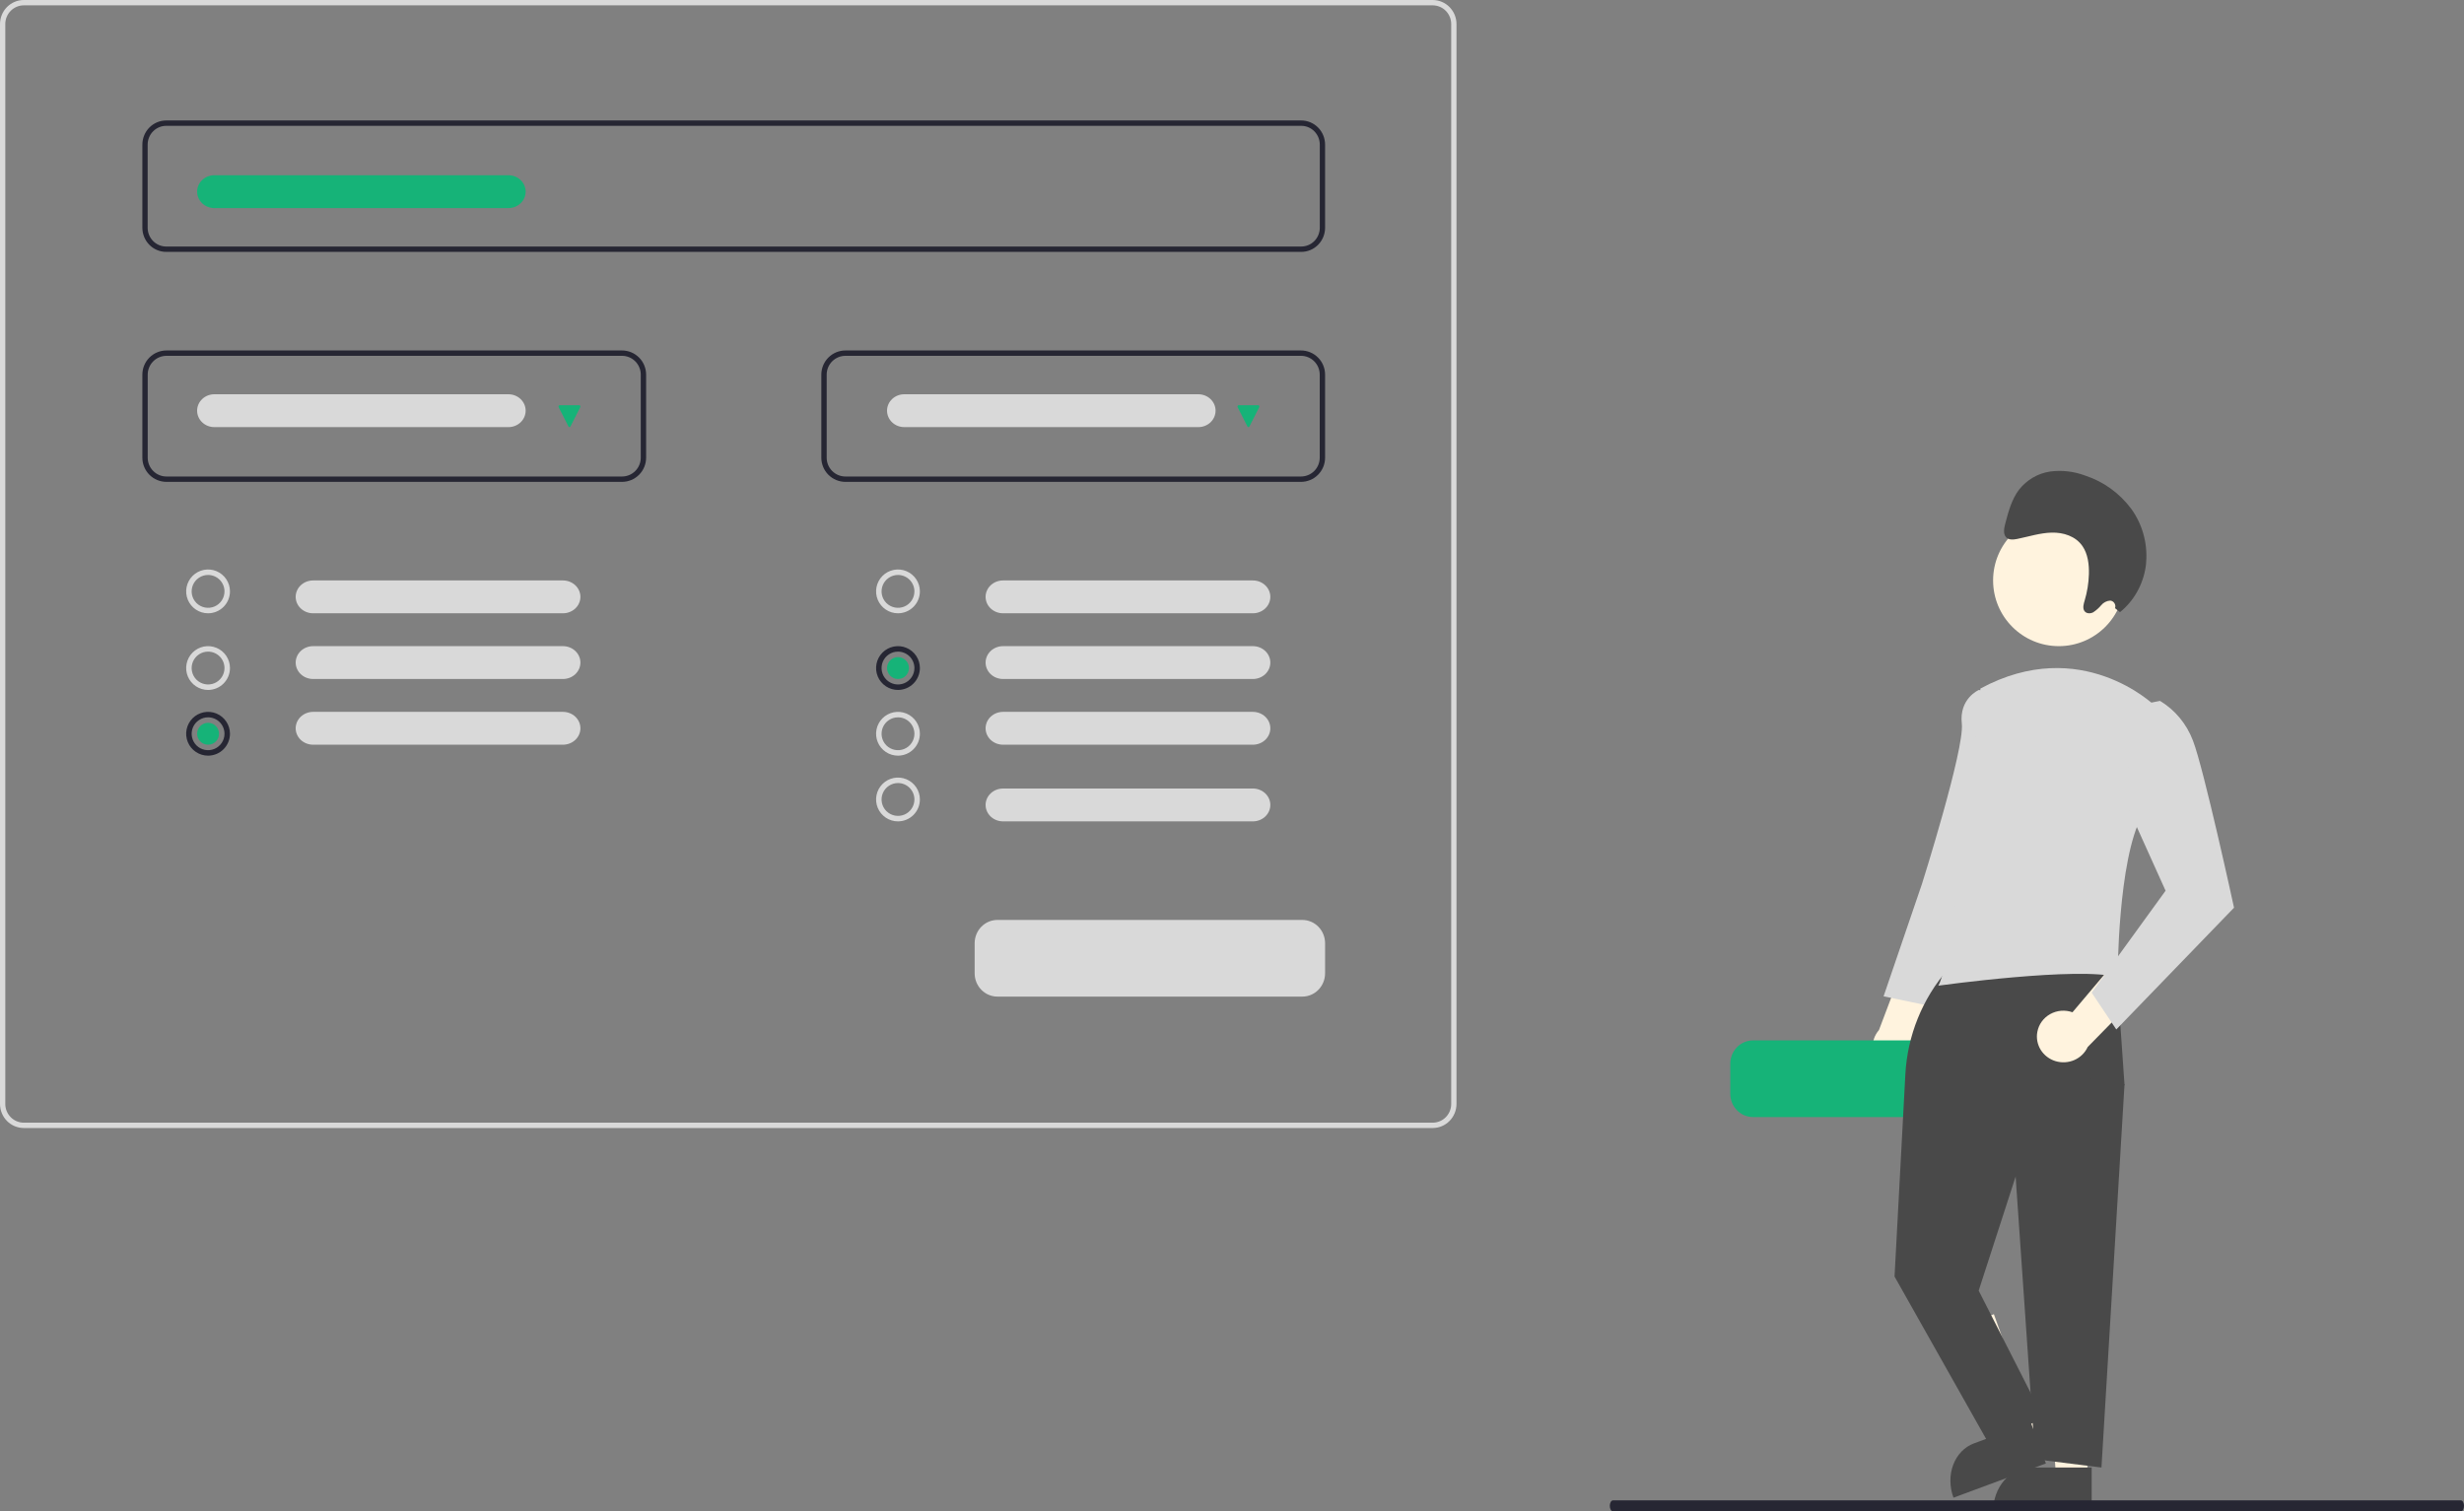 <svg width="225" height="138" viewBox="0 0 225 138" fill="none" xmlns="http://www.w3.org/2000/svg">
  <rect x="0" y="0" width="225" height="138" fill="#808080" stroke="none"/>
  <g clip-path="url(#clip0_1161_12522)">
    <path
      d="M175.131 97.504C175.43 97.293 175.675 97.023 175.851 96.712C176.027 96.402 176.128 96.059 176.147 95.708C176.166 95.356 176.104 95.006 175.963 94.68C175.823 94.354 175.608 94.061 175.335 93.821L179 86L174.343 86.742L171.577 94.056C171.179 94.515 170.975 95.095 171.002 95.687C171.03 96.278 171.287 96.84 171.725 97.265C172.163 97.69 172.752 97.949 173.379 97.993C174.007 98.037 174.63 97.864 175.131 97.504Z"
      fill="#FFF3DE" />
    <path
      d="M182 63.257L180.701 63C180.701 63 178.883 63.77 179.143 66.08C179.403 68.389 175.506 80.708 175.506 80.708L172 90.973L176.935 92L180.182 80.195L182 63.257Z"
      fill="#D9D9D9" />
    <path
      d="M187.924 102H160.076C159.526 101.999 158.998 101.775 158.609 101.377C158.22 100.979 158.001 100.438 158 99.875V97.125C158.001 96.562 158.22 96.022 158.609 95.623C158.998 95.225 159.526 95.001 160.076 95H187.924C188.474 95.001 189.002 95.225 189.391 95.623C189.78 96.022 189.999 96.562 190 97.125V99.875C189.999 100.438 189.78 100.978 189.391 101.377C189.002 101.775 188.474 101.999 187.924 102Z"
      fill="#16B378" />
    <path d="M186 130.952L183.241 132L178 121.547L182.072 120L186 130.952Z" fill="#FFF3DE" />
    <path
      d="M180.261 131.792L185.44 129.874L186.821 133.628L178.381 136.754C178.2 136.261 178.104 135.742 178.101 135.225C178.097 134.709 178.185 134.207 178.36 133.746C178.534 133.285 178.792 132.875 179.118 132.54C179.444 132.205 179.833 131.951 180.261 131.792Z"
      fill="#494949" />
    <path d="M190.526 136L187.815 135.861L187 124L191 124.205L190.526 136Z" fill="#FFF3DE" />
    <path
      d="M185.477 134H191V138H182C182 137.475 182.09 136.955 182.265 136.469C182.439 135.984 182.696 135.543 183.018 135.172C183.341 134.8 183.725 134.505 184.147 134.304C184.568 134.103 185.021 134 185.477 134Z"
      fill="#494949" />
    <path
      d="M177.866 88.515C175.543 91.182 174.178 94.555 173.988 98.094L173 116.561L181.707 132L186.573 129.427L180.683 117.848L184.268 106.784L194 99.064L193.232 88L177.866 88.515Z"
      fill="#494949" />
    <path d="M191.368 98L194 99.014L191.895 134L185.842 133.24L184 106.62L191.368 98Z"
      fill="#494949" />
    <path
      d="M186.041 94.216C186.103 93.879 186.24 93.559 186.443 93.279C186.646 92.999 186.91 92.766 187.215 92.596C187.521 92.426 187.862 92.323 188.213 92.294C188.564 92.266 188.917 92.313 189.248 92.431L194.684 86L196 90.131L190.636 95.605C190.394 96.131 189.962 96.553 189.422 96.791C188.881 97.028 188.27 97.065 187.703 96.894C187.137 96.722 186.655 96.355 186.348 95.862C186.042 95.368 185.932 94.782 186.041 94.216Z"
      fill="#FFF3DE" />
    <path
      d="M188 59C191.314 59 194 56.314 194 53C194 49.686 191.314 47 188 47C184.686 47 182 49.686 182 53C182 56.314 184.686 59 188 59Z"
      fill="#FFF3DE" />
    <path
      d="M196.721 64.399C196.721 64.399 190.023 57.904 180.845 62.871C180.845 62.871 178.488 87.453 177 90C177 90 189.899 88.217 193.372 89.236C193.372 89.236 193.372 78.537 195.605 74.461C197.837 70.385 196.721 64.399 196.721 64.399Z"
      fill="#D9D9D9" />
    <path
      d="M194.5 64.524L197.243 64C198.612 64.823 199.672 66.102 200.25 67.627C201.25 70.213 204 82.882 204 82.882L193.25 94L191 90.639L197.75 81.331L194.25 73.574L194.5 64.524Z"
      fill="#D9D9D9" />
    <path
      d="M193.136 55.534C193.161 55.458 193.168 55.377 193.159 55.298C193.149 55.218 193.122 55.142 193.079 55.076C193.037 55.009 192.98 54.953 192.913 54.912C192.847 54.872 192.772 54.847 192.695 54.841C192.537 54.85 192.383 54.892 192.241 54.965C192.099 55.037 191.973 55.138 191.871 55.263C191.66 55.514 191.414 55.732 191.142 55.91C190.86 56.057 190.478 56.036 190.317 55.756C190.166 55.492 190.27 55.14 190.361 54.834C190.593 54.056 190.724 53.249 190.748 52.435C190.774 51.526 190.65 50.578 190.164 49.87C189.537 48.955 188.416 48.608 187.354 48.633C186.293 48.658 185.249 48.997 184.197 49.212C183.835 49.285 183.408 49.323 183.165 49.032C182.907 48.723 183.002 48.221 183.112 47.803C183.397 46.719 183.699 45.597 184.361 44.721C185.076 43.811 186.099 43.215 187.222 43.054C188.3 42.916 189.394 43.044 190.415 43.429C192.079 43.972 193.542 45.027 194.61 46.454C195.711 47.971 196.187 49.879 195.933 51.758C195.686 53.395 194.848 54.874 193.588 55.897"
      fill="#494949" />
    <path
      d="M130.828 103H2.172C1.596 102.999 1.044 102.768 0.637 102.356C0.23 101.944 0.001 101.386 0 100.803V2.197C0.001 1.614 0.23 1.056 0.637 0.644C1.044 0.232 1.596 0.001 2.172 0H130.828C131.404 0.001 131.956 0.232 132.363 0.644C132.77 1.056 132.999 1.614 133 2.197V100.803C132.999 101.386 132.77 101.944 132.363 102.356C131.956 102.768 131.404 102.999 130.828 103ZM2.172 0.488C1.724 0.489 1.295 0.669 0.978 0.989C0.661 1.309 0.483 1.744 0.483 2.197V100.803C0.483 101.256 0.661 101.691 0.978 102.011C1.295 102.331 1.724 102.511 2.172 102.512H130.828C131.276 102.511 131.705 102.331 132.022 102.011C132.339 101.691 132.517 101.256 132.517 100.803V2.197C132.517 1.744 132.339 1.309 132.022 0.989C131.705 0.669 131.276 0.489 130.828 0.488H2.172Z"
      fill="#D9D9D9" />
    <path
      d="M118.826 23H15.175C14.598 22.999 14.045 22.767 13.638 22.354C13.23 21.941 13.001 21.38 13 20.796V13.204C13.001 12.62 13.23 12.059 13.638 11.646C14.045 11.233 14.598 11.001 15.175 11H118.826C119.402 11.001 119.955 11.233 120.362 11.646C120.77 12.059 120.999 12.62 121 13.204V20.796C120.999 21.38 120.77 21.941 120.362 22.354C119.955 22.767 119.402 22.999 118.826 23ZM15.175 11.49C14.726 11.49 14.296 11.671 13.979 11.992C13.662 12.314 13.484 12.75 13.483 13.204V20.796C13.484 21.25 13.662 21.686 13.979 22.008C14.296 22.329 14.726 22.51 15.175 22.51H118.826C119.274 22.51 119.704 22.329 120.021 22.008C120.338 21.686 120.516 21.25 120.517 20.796V13.204C120.516 12.75 120.338 12.314 120.021 11.992C119.704 11.671 119.274 11.49 118.826 11.49H15.175Z"
      fill="#262633" />
    <path
      d="M56.798 44H15.202C14.618 43.999 14.059 43.767 13.646 43.354C13.233 42.941 13.001 42.38 13 41.796V34.204C13.001 33.62 13.233 33.059 13.646 32.646C14.059 32.233 14.618 32.001 15.202 32H56.798C57.382 32.001 57.941 32.233 58.354 32.646C58.767 33.059 58.999 33.62 59 34.204V41.796C58.999 42.38 58.767 42.941 58.354 43.354C57.941 43.767 57.382 43.999 56.798 44ZM15.202 32.49C14.748 32.49 14.313 32.671 13.992 32.992C13.671 33.314 13.49 33.75 13.489 34.204V41.796C13.49 42.25 13.671 42.686 13.992 43.008C14.313 43.329 14.748 43.51 15.202 43.51H56.798C57.252 43.51 57.687 43.329 58.008 43.008C58.33 42.686 58.51 42.25 58.511 41.796V34.204C58.51 33.75 58.33 33.314 58.008 32.992C57.687 32.671 57.252 32.49 56.798 32.49H15.202Z"
      fill="#262633" />
    <path
      d="M118.798 44H77.202C76.618 43.999 76.059 43.767 75.646 43.354C75.233 42.941 75.001 42.38 75 41.796V34.204C75.001 33.62 75.233 33.059 75.646 32.646C76.059 32.233 76.618 32.001 77.202 32H118.798C119.382 32.001 119.941 32.233 120.354 32.646C120.767 33.059 120.999 33.62 121 34.204V41.796C120.999 42.38 120.767 42.941 120.354 43.354C119.941 43.767 119.382 43.999 118.798 44ZM77.202 32.49C76.748 32.49 76.313 32.671 75.992 32.992C75.671 33.314 75.49 33.75 75.489 34.204V41.796C75.49 42.25 75.671 42.686 75.992 43.008C76.313 43.329 76.748 43.51 77.202 43.51H118.798C119.252 43.51 119.687 43.329 120.008 43.008C120.329 42.686 120.51 42.25 120.511 41.796V34.204C120.51 33.75 120.329 33.314 120.008 32.992C119.687 32.671 119.252 32.49 118.798 32.49H77.202Z"
      fill="#262633" />
    <path
      d="M118.924 91H91.076C90.526 90.999 89.998 90.775 89.609 90.377C89.22 89.978 89.001 89.438 89 88.875V86.125C89.001 85.562 89.22 85.022 89.609 84.623C89.998 84.225 90.526 84.001 91.076 84H118.924C119.474 84.001 120.002 84.225 120.391 84.623C120.78 85.022 120.999 85.562 121 86.125V88.875C120.999 89.438 120.78 89.978 120.391 90.377C120.002 90.775 119.474 90.999 118.924 91Z"
      fill="#D9D9D9" />
    <path
      d="M19 56C18.604 56 18.218 55.883 17.889 55.663C17.56 55.443 17.304 55.131 17.152 54.765C17.001 54.4 16.961 53.998 17.038 53.61C17.116 53.222 17.306 52.865 17.586 52.586C17.866 52.306 18.222 52.116 18.61 52.038C18.998 51.961 19.4 52.001 19.765 52.152C20.131 52.304 20.443 52.56 20.663 52.889C20.883 53.218 21 53.604 21 54C20.999 54.53 20.788 55.039 20.413 55.413C20.039 55.788 19.53 55.999 19 56ZM19 52.5C18.703 52.5 18.413 52.588 18.167 52.753C17.92 52.918 17.728 53.152 17.614 53.426C17.501 53.7 17.471 54.002 17.529 54.293C17.587 54.584 17.73 54.851 17.939 55.061C18.149 55.27 18.416 55.413 18.707 55.471C18.998 55.529 19.3 55.499 19.574 55.386C19.848 55.272 20.082 55.08 20.247 54.833C20.412 54.587 20.5 54.297 20.5 54C20.5 53.602 20.341 53.221 20.06 52.94C19.779 52.659 19.398 52.5 19 52.5Z"
      fill="#D9D9D9" />
    <path
      d="M19 63C18.604 63 18.218 62.883 17.889 62.663C17.56 62.443 17.304 62.131 17.152 61.765C17.001 61.4 16.961 60.998 17.038 60.61C17.116 60.222 17.306 59.865 17.586 59.586C17.866 59.306 18.222 59.116 18.61 59.038C18.998 58.961 19.4 59.001 19.765 59.152C20.131 59.304 20.443 59.56 20.663 59.889C20.883 60.218 21 60.604 21 61C20.999 61.53 20.788 62.039 20.413 62.413C20.039 62.788 19.53 62.999 19 63ZM19 59.5C18.703 59.5 18.413 59.588 18.167 59.753C17.92 59.918 17.728 60.152 17.614 60.426C17.501 60.7 17.471 61.002 17.529 61.293C17.587 61.584 17.73 61.851 17.939 62.061C18.149 62.27 18.416 62.413 18.707 62.471C18.998 62.529 19.3 62.499 19.574 62.386C19.848 62.272 20.082 62.08 20.247 61.833C20.412 61.587 20.5 61.297 20.5 61C20.5 60.602 20.341 60.221 20.06 59.94C19.779 59.659 19.398 59.5 19 59.5Z"
      fill="#D9D9D9" />
    <path
      d="M19 69C18.604 69 18.218 68.883 17.889 68.663C17.56 68.443 17.304 68.131 17.152 67.765C17.001 67.4 16.961 66.998 17.038 66.61C17.116 66.222 17.306 65.865 17.586 65.586C17.866 65.306 18.222 65.116 18.61 65.038C18.998 64.961 19.4 65.001 19.765 65.152C20.131 65.304 20.443 65.56 20.663 65.889C20.883 66.218 21 66.604 21 67C20.999 67.53 20.788 68.039 20.413 68.413C20.039 68.788 19.53 68.999 19 69ZM19 65.5C18.703 65.5 18.413 65.588 18.167 65.753C17.92 65.918 17.728 66.152 17.614 66.426C17.501 66.7 17.471 67.002 17.529 67.293C17.587 67.584 17.73 67.851 17.939 68.061C18.149 68.27 18.416 68.413 18.707 68.471C18.998 68.529 19.3 68.499 19.574 68.386C19.848 68.272 20.082 68.08 20.247 67.833C20.412 67.587 20.5 67.297 20.5 67C20.5 66.602 20.341 66.221 20.06 65.94C19.779 65.659 19.398 65.5 19 65.5Z"
      fill="#262633" />
    <path
      d="M28.594 53C28.172 53 27.766 53.158 27.467 53.439C27.168 53.721 27 54.102 27 54.5C27 54.898 27.168 55.279 27.467 55.561C27.766 55.842 28.172 56 28.594 56H51.406C51.828 56 52.234 55.842 52.533 55.561C52.832 55.279 53 54.898 53 54.5C53 54.102 52.832 53.721 52.533 53.439C52.234 53.158 51.828 53 51.406 53H28.594Z"
      fill="#D9D9D9" />
    <path
      d="M28.594 59C28.172 59 27.766 59.158 27.467 59.439C27.168 59.721 27 60.102 27 60.5C27 60.898 27.168 61.279 27.467 61.561C27.766 61.842 28.172 62 28.594 62H51.406C51.828 62 52.234 61.842 52.533 61.561C52.832 61.279 53 60.898 53 60.5C53 60.102 52.832 59.721 52.533 59.439C52.234 59.158 51.828 59 51.406 59H28.594Z"
      fill="#D9D9D9" />
    <path
      d="M28.594 65C28.172 65 27.766 65.158 27.467 65.439C27.168 65.721 27 66.102 27 66.5C27 66.898 27.168 67.279 27.467 67.561C27.766 67.842 28.172 68 28.594 68H51.406C51.828 68 52.234 67.842 52.533 67.561C52.832 67.279 53 66.898 53 66.5C53 66.102 52.832 65.721 52.533 65.439C52.234 65.158 51.828 65 51.406 65H28.594Z"
      fill="#D9D9D9" />
    <path
      d="M82 56C81.604 56 81.218 55.883 80.889 55.663C80.56 55.443 80.304 55.131 80.152 54.765C80.001 54.4 79.961 53.998 80.038 53.61C80.116 53.222 80.306 52.865 80.586 52.586C80.865 52.306 81.222 52.116 81.61 52.038C81.998 51.961 82.4 52.001 82.765 52.152C83.131 52.304 83.443 52.56 83.663 52.889C83.883 53.218 84 53.604 84 54C83.999 54.53 83.788 55.039 83.413 55.413C83.039 55.788 82.53 55.999 82 56ZM82 52.5C81.703 52.5 81.413 52.588 81.167 52.753C80.92 52.918 80.728 53.152 80.614 53.426C80.501 53.7 80.471 54.002 80.529 54.293C80.587 54.584 80.73 54.851 80.939 55.061C81.149 55.27 81.416 55.413 81.707 55.471C81.998 55.529 82.3 55.499 82.574 55.386C82.848 55.272 83.082 55.08 83.247 54.833C83.412 54.587 83.5 54.297 83.5 54C83.5 53.602 83.341 53.221 83.06 52.94C82.779 52.659 82.398 52.5 82 52.5Z"
      fill="#D9D9D9" />
    <path
      d="M82 63C81.604 63 81.218 62.883 80.889 62.663C80.56 62.443 80.304 62.131 80.152 61.765C80.001 61.4 79.961 60.998 80.038 60.61C80.116 60.222 80.306 59.865 80.586 59.586C80.865 59.306 81.222 59.116 81.61 59.038C81.998 58.961 82.4 59.001 82.765 59.152C83.131 59.304 83.443 59.56 83.663 59.889C83.883 60.218 84 60.604 84 61C83.999 61.53 83.788 62.039 83.413 62.413C83.039 62.788 82.53 62.999 82 63ZM82 59.5C81.703 59.5 81.413 59.588 81.167 59.753C80.92 59.918 80.728 60.152 80.614 60.426C80.501 60.7 80.471 61.002 80.529 61.293C80.587 61.584 80.73 61.851 80.939 62.061C81.149 62.27 81.416 62.413 81.707 62.471C81.998 62.529 82.3 62.499 82.574 62.386C82.848 62.272 83.082 62.08 83.247 61.833C83.412 61.587 83.5 61.297 83.5 61C83.5 60.602 83.341 60.221 83.06 59.94C82.779 59.659 82.398 59.5 82 59.5Z"
      fill="#262633" />
    <path
      d="M82 69C81.604 69 81.218 68.883 80.889 68.663C80.56 68.443 80.304 68.131 80.152 67.765C80.001 67.4 79.961 66.998 80.038 66.61C80.116 66.222 80.306 65.865 80.586 65.586C80.865 65.306 81.222 65.116 81.61 65.038C81.998 64.961 82.4 65.001 82.765 65.152C83.131 65.304 83.443 65.56 83.663 65.889C83.883 66.218 84 66.604 84 67C83.999 67.53 83.788 68.039 83.413 68.413C83.039 68.788 82.53 68.999 82 69ZM82 65.5C81.703 65.5 81.413 65.588 81.167 65.753C80.92 65.918 80.728 66.152 80.614 66.426C80.501 66.7 80.471 67.002 80.529 67.293C80.587 67.584 80.73 67.851 80.939 68.061C81.149 68.27 81.416 68.413 81.707 68.471C81.998 68.529 82.3 68.499 82.574 68.386C82.848 68.272 83.082 68.08 83.247 67.833C83.412 67.587 83.5 67.297 83.5 67C83.5 66.602 83.341 66.221 83.06 65.94C82.779 65.659 82.398 65.5 82 65.5Z"
      fill="#D9D9D9" />
    <path
      d="M82 75C81.604 75 81.218 74.883 80.889 74.663C80.56 74.443 80.304 74.131 80.152 73.765C80.001 73.4 79.961 72.998 80.038 72.61C80.116 72.222 80.306 71.865 80.586 71.586C80.865 71.306 81.222 71.116 81.61 71.038C81.998 70.961 82.4 71.001 82.765 71.152C83.131 71.304 83.443 71.56 83.663 71.889C83.883 72.218 84 72.604 84 73C83.999 73.53 83.788 74.039 83.413 74.413C83.039 74.788 82.53 74.999 82 75ZM82 71.5C81.703 71.5 81.413 71.588 81.167 71.753C80.92 71.918 80.728 72.152 80.614 72.426C80.501 72.7 80.471 73.002 80.529 73.293C80.587 73.584 80.73 73.851 80.939 74.061C81.149 74.27 81.416 74.413 81.707 74.471C81.998 74.529 82.3 74.499 82.574 74.386C82.848 74.272 83.082 74.08 83.247 73.833C83.412 73.587 83.5 73.297 83.5 73C83.5 72.602 83.341 72.221 83.06 71.94C82.779 71.659 82.398 71.5 82 71.5Z"
      fill="#D9D9D9" />
    <path
      d="M91.594 53C91.171 53 90.766 53.158 90.467 53.439C90.168 53.721 90 54.102 90 54.5C90 54.898 90.168 55.279 90.467 55.561C90.766 55.842 91.171 56 91.594 56H114.406C114.829 56 115.234 55.842 115.533 55.561C115.832 55.279 116 54.898 116 54.5C116 54.102 115.832 53.721 115.533 53.439C115.234 53.158 114.829 53 114.406 53H91.594Z"
      fill="#D9D9D9" />
    <path
      d="M91.594 59C91.171 59 90.766 59.158 90.467 59.439C90.168 59.721 90 60.102 90 60.5C90 60.898 90.168 61.279 90.467 61.561C90.766 61.842 91.171 62 91.594 62H114.406C114.829 62 115.234 61.842 115.533 61.561C115.832 61.279 116 60.898 116 60.5C116 60.102 115.832 59.721 115.533 59.439C115.234 59.158 114.829 59 114.406 59H91.594Z"
      fill="#D9D9D9" />
    <path
      d="M91.594 65C91.171 65 90.766 65.158 90.467 65.439C90.168 65.721 90 66.102 90 66.5C90 66.898 90.168 67.279 90.467 67.561C90.766 67.842 91.171 68 91.594 68H114.406C114.829 68 115.234 67.842 115.533 67.561C115.832 67.279 116 66.898 116 66.5C116 66.102 115.832 65.721 115.533 65.439C115.234 65.158 114.829 65 114.406 65H91.594Z"
      fill="#D9D9D9" />
    <path
      d="M91.594 72C91.171 72 90.766 72.158 90.467 72.439C90.168 72.721 90 73.102 90 73.5C90 73.898 90.168 74.279 90.467 74.561C90.766 74.842 91.171 75 91.594 75H114.406C114.829 75 115.234 74.842 115.533 74.561C115.832 74.279 116 73.898 116 73.5C116 73.102 115.832 72.721 115.533 72.439C115.234 72.158 114.829 72 114.406 72H91.594Z"
      fill="#D9D9D9" />
    <path
      d="M19.573 36C19.155 36 18.756 36.158 18.461 36.439C18.166 36.721 18 37.102 18 37.5C18 37.898 18.166 38.279 18.461 38.561C18.756 38.842 19.155 39 19.573 39H46.427C46.844 39 47.245 38.842 47.539 38.561C47.834 38.279 48 37.898 48 37.5C48 37.102 47.834 36.721 47.539 36.439C47.245 36.158 46.844 36 46.427 36H19.573Z"
      fill="#D9D9D9" />
    <path
      d="M19.573 16C19.155 16 18.756 16.158 18.461 16.439C18.166 16.721 18 17.102 18 17.5C18 17.898 18.166 18.279 18.461 18.561C18.756 18.842 19.155 19 19.573 19H46.427C46.844 19 47.245 18.842 47.539 18.561C47.834 18.279 48 17.898 48 17.5C48 17.102 47.834 16.721 47.539 16.439C47.245 16.158 46.844 16 46.427 16H19.573Z"
      fill="#16B378" />
    <path
      d="M51.105 37C51.087 37 51.069 37.005 51.053 37.016C51.037 37.026 51.023 37.042 51.014 37.06C51.005 37.078 51 37.099 51 37.12C51 37.141 51.005 37.161 51.014 37.18L51.909 38.94C51.918 38.958 51.931 38.973 51.947 38.984C51.963 38.995 51.981 39 52 39C52.019 39 52.037 38.995 52.053 38.984C52.069 38.973 52.082 38.958 52.091 38.94L52.986 37.18C52.995 37.161 53 37.141 53 37.12C53 37.099 52.995 37.078 52.986 37.06C52.977 37.042 52.963 37.026 52.947 37.016C52.931 37.005 52.913 37 52.895 37H51.105Z"
      fill="#16B378" />
    <path
      d="M82.573 36C82.156 36 81.755 36.158 81.461 36.439C81.166 36.721 81 37.102 81 37.5C81 37.898 81.166 38.279 81.461 38.561C81.755 38.842 82.156 39 82.573 39H109.427C109.844 39 110.244 38.842 110.539 38.561C110.834 38.279 111 37.898 111 37.5C111 37.102 110.834 36.721 110.539 36.439C110.244 36.158 109.844 36 109.427 36H82.573Z"
      fill="#D9D9D9" />
    <path
      d="M113.105 37C113.087 37 113.069 37.005 113.053 37.016C113.037 37.026 113.023 37.042 113.014 37.06C113.005 37.078 113 37.099 113 37.12C113 37.141 113.005 37.161 113.014 37.18L113.909 38.94C113.918 38.958 113.931 38.973 113.947 38.984C113.963 38.995 113.981 39 114 39C114.018 39 114.037 38.995 114.053 38.984C114.069 38.973 114.082 38.958 114.091 38.94L114.986 37.18C114.995 37.161 115 37.141 115 37.12C115 37.099 114.995 37.078 114.986 37.06C114.977 37.042 114.963 37.026 114.947 37.016C114.931 37.005 114.913 37 114.895 37H113.105Z"
      fill="#16B378" />
    <path
      d="M82 62C82.552 62 83 61.552 83 61C83 60.448 82.552 60 82 60C81.448 60 81 60.448 81 61C81 61.552 81.448 62 82 62Z"
      fill="#16B378" />
    <path
      d="M19 68C19.552 68 20 67.552 20 67C20 66.448 19.552 66 19 66C18.448 66 18 66.448 18 67C18 67.552 18.448 68 19 68Z"
      fill="#16B378" />
    <path
      d="M224.712 138H147.288C147.211 138 147.138 137.947 147.084 137.854C147.03 137.76 147 137.633 147 137.5C147 137.367 147.03 137.24 147.084 137.146C147.138 137.053 147.211 137 147.288 137H224.712C224.789 137 224.862 137.053 224.916 137.146C224.97 137.24 225 137.367 225 137.5C225 137.633 224.97 137.76 224.916 137.854C224.862 137.947 224.789 138 224.712 138Z"
      fill="#262633" />
  </g>
  <defs>
    <clipPath id="clip0_1161_12522">
      <rect width="225" height="138" fill="white" />
    </clipPath>
  </defs>
</svg>
  